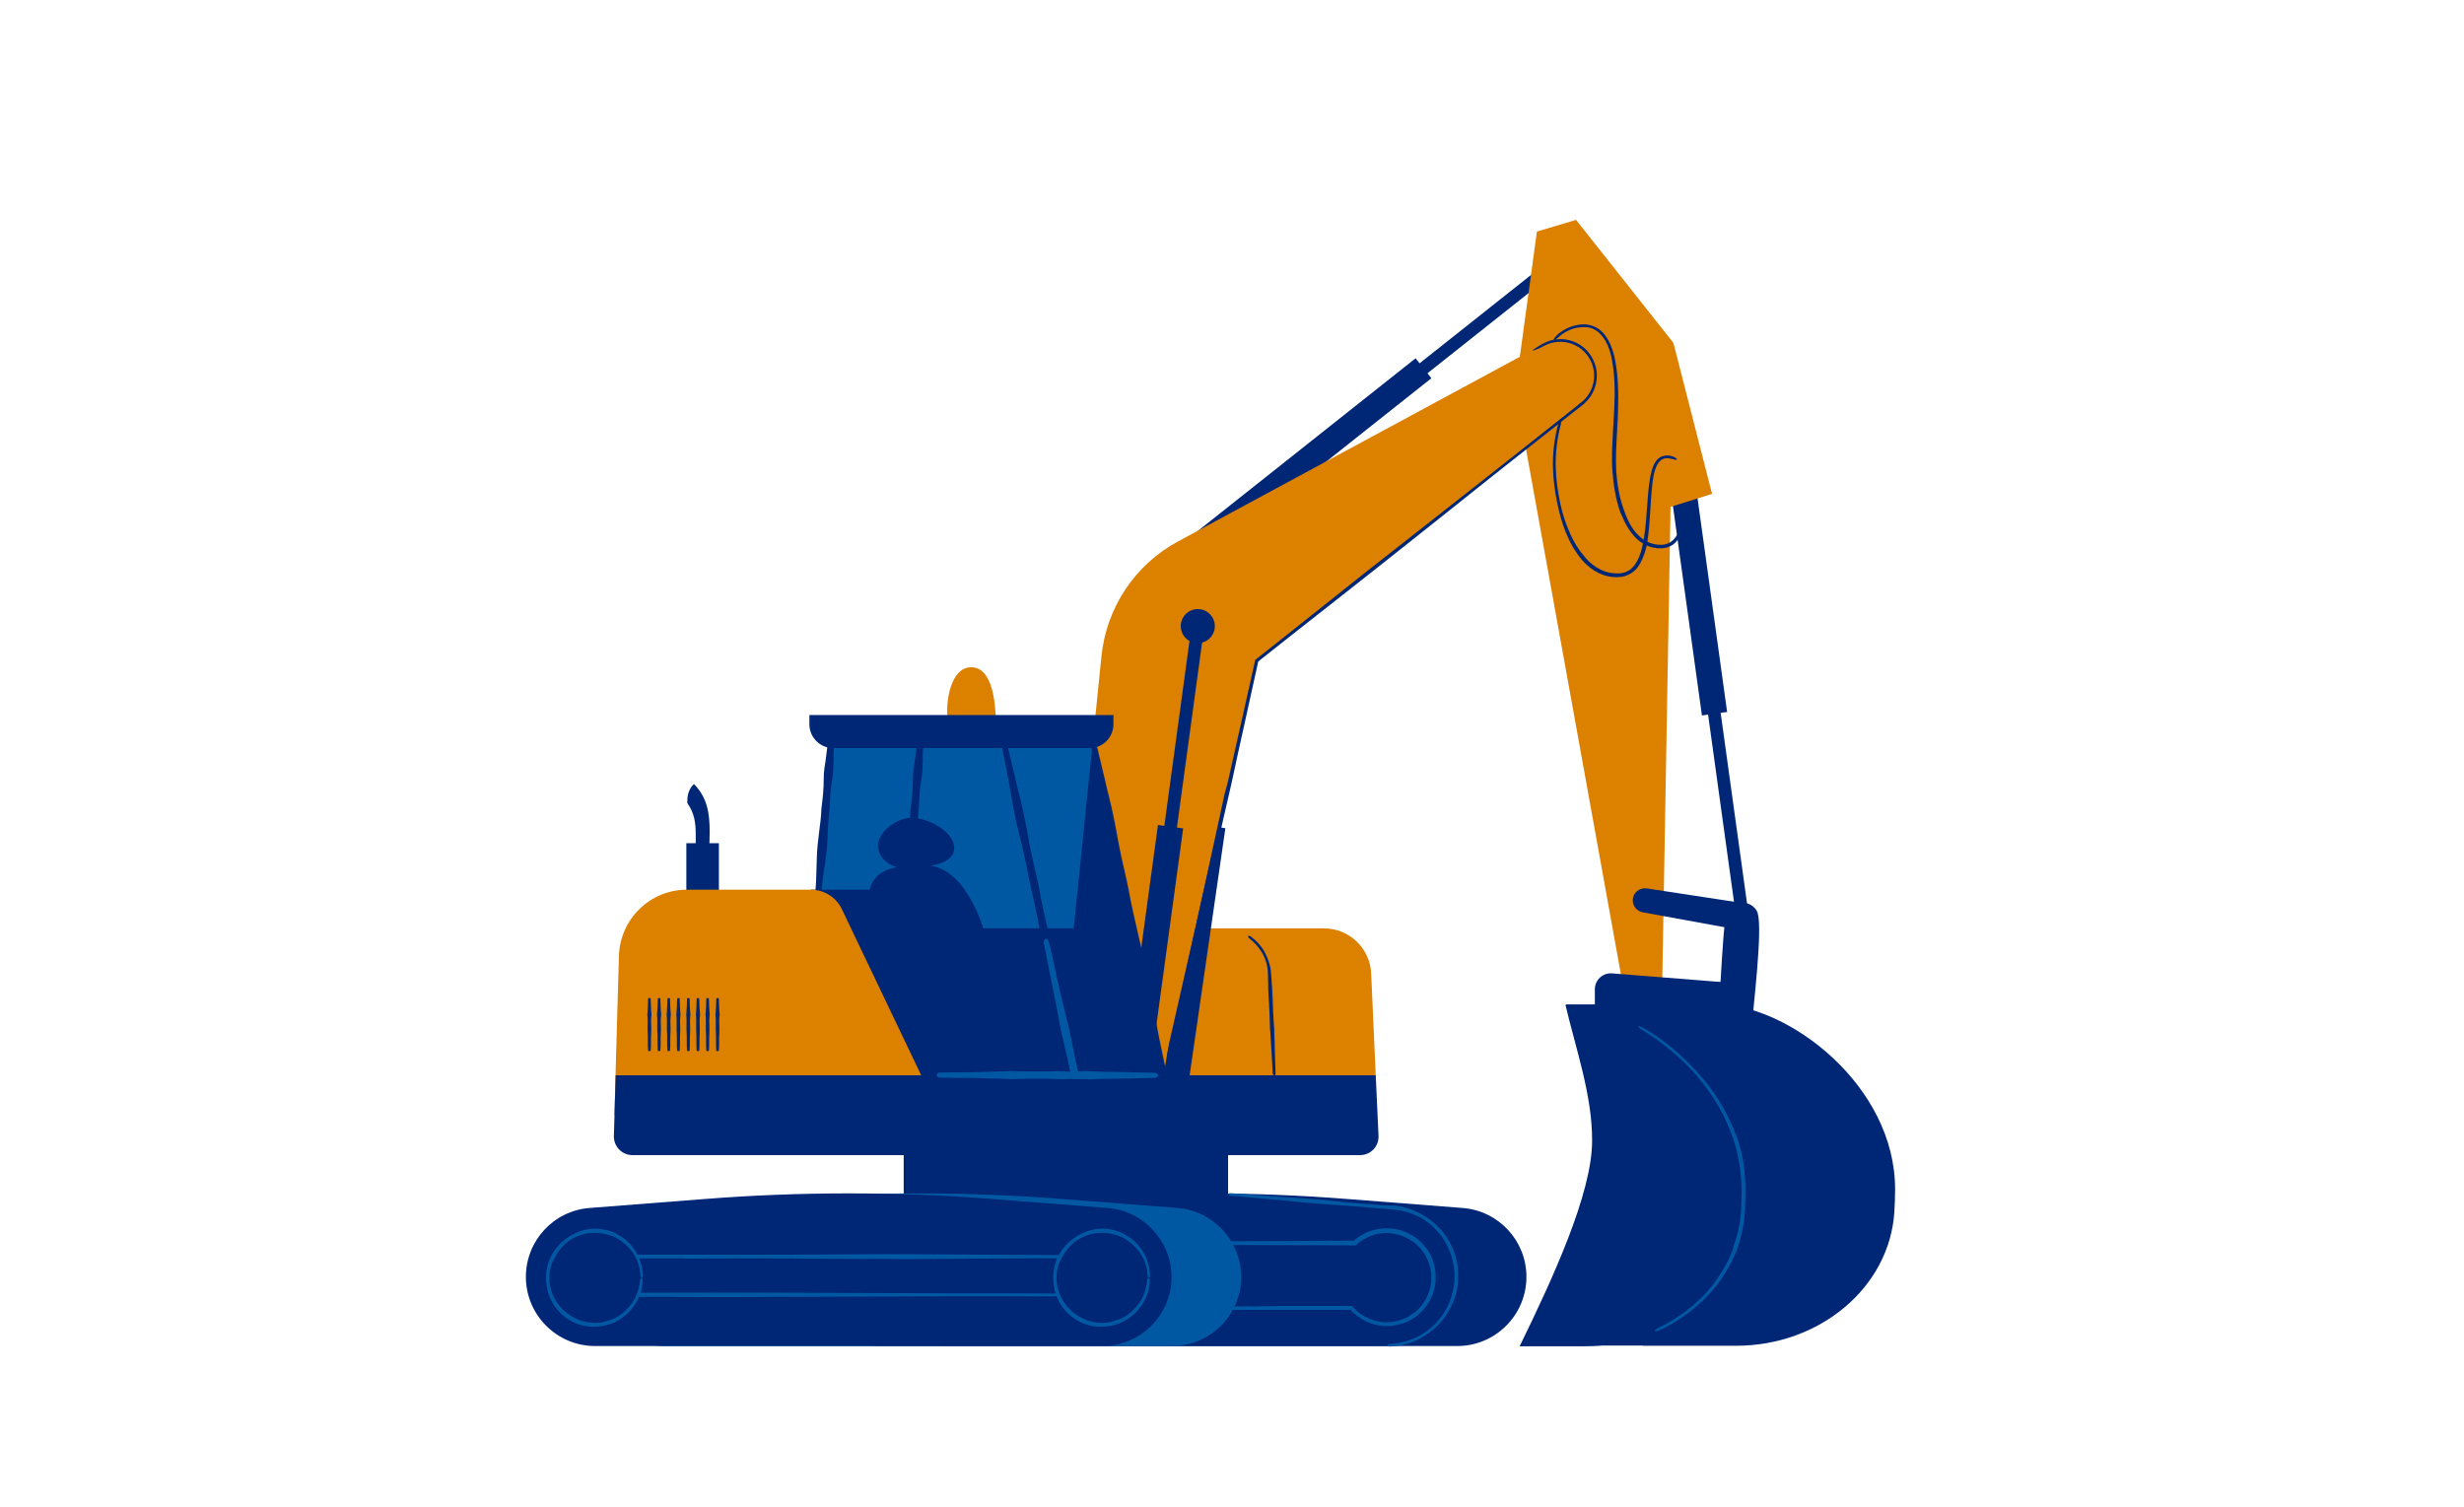 <?xml version="1.0" encoding="UTF-8"?><svg id="Layer_1" xmlns="http://www.w3.org/2000/svg" viewBox="0 0 654 400"><defs><style>.cls-1{fill:#dc8000;}.cls-1,.cls-2,.cls-3,.cls-4{stroke-width:0px;}.cls-2{fill:none;}.cls-3{fill:#0058a3;}.cls-4{fill:#002776;}</style></defs><rect class="cls-4" x="291.95" y="109.22" width="138.59" height="3.37" transform="translate(9.27 248.44) rotate(-38.41)"/><rect class="cls-4" x="297.14" y="122.47" width="90.48" height="6.75" transform="translate(-4.09 239.95) rotate(-38.41)"/><rect class="cls-4" x="451.6" y="110.33" width="3.37" height="132.99" transform="translate(-19.96 63.81) rotate(-7.88)"/><rect class="cls-4" x="446.26" y="110.53" width="6.75" height="79.28" transform="translate(-16.34 63.06) rotate(-7.88)"/><polyline class="cls-1" points="444.16 91.01 454.42 131.09 429.99 138.72"/><path class="cls-4" d="M388.23,320.62l-30.3-2.36c-25.57-2.02-51.35-2.02-76.92,0l-30.3,2.36c-9.51.74-16.87,8.7-16.87,18.29h0c0,10.12,8.23,18.35,18.35,18.35h134.61c10.12,0,18.35-8.23,18.35-18.35h0c0-9.58-7.35-17.54-16.94-18.29Z"/><path class="cls-4" d="M369.74,320.62l-30.3-2.36c-25.57-2.02-51.35-2.02-76.92,0l-30.3,2.36c-9.51.74-16.87,8.7-16.87,18.29h0c0,10.12,8.23,18.35,18.35,18.35h134.68c10.12,0,18.35-8.23,18.35-18.35h0c-.13-9.58-7.49-17.54-17-18.29Z"/><line class="cls-2" x1="326.02" y1="316.3" x2="325.88" y2="317.59"/><path class="cls-3" d="M367.99,319.95c-4.52-.34-9.18-.67-13.76-1.15-2.5-.27-4.72-.47-6.88-.61l-3.58-.27c-1.08-.07-2.16-.13-3.24-.2l-4.72-.34-8.91-.67c-.54-.07-.94.07-.94.27s.4.34.94.4l8.97.81,4.66.4,3.24.34c1.21.13,2.36.2,3.58.34,2.09.2,4.39.34,6.88.54,4.59.27,9.24.67,13.76,1.08.74.07,1.55.13,2.29.2,2.09.2,4.18.81,6.14,1.75,1.89.94,3.64,2.29,4.99,3.85,3.04,3.31,4.79,7.96,4.66,12.55l-.07,1.28-.2,1.28c-.07.4-.13.81-.27,1.28-.13.4-.2.81-.34,1.21-.81,2.56-2.23,4.99-4.12,6.95-1.35,1.42-2.97,2.56-4.72,3.51-2.16,1.08-4.66,1.75-7.22,1.96-.54,0-.88.2-.94.4,0,.2.4.34.94.27,2.63-.07,5.2-.81,7.49-1.96,1.82-.94,3.51-2.16,4.93-3.58,2.02-2.02,3.58-4.52,4.52-7.22.13-.4.27-.88.4-1.28s.27-.88.27-1.35l.2-1.35.07-1.35c.13-2.43-.27-4.93-1.15-7.22-.88-2.29-2.16-4.39-3.85-6.14-3.04-3.24-7.35-5.47-11.81-5.94-.67,0-1.42,0-2.23-.07Z"/><path class="cls-4" d="M242.08,330h117.74c2.23-2.02,5.2-3.31,8.43-3.31,6.88,0,12.41,5.6,12.41,12.41s-5.6,12.41-12.41,12.41c-3.78,0-7.15-1.69-9.45-4.32h-115.72c-2.29,2.63-5.67,4.32-9.45,4.32-6.88,0-12.41-5.6-12.41-12.41s5.6-12.41,12.41-12.41c3.24,0,6.21,1.28,8.43,3.31Z"/><line class="cls-2" x1="241.68" y1="330.47" x2="242.56" y2="329.53"/><path class="cls-3" d="M332.02,346.73c-15.86.07-32.32.07-48.51-.07-8.77,0-16.73,0-24.22-.07-4.18,0-8.37.07-12.48.07h-3.98l-.47.54c-.07.13-.2.2-.34.34-.2.2-.47.4-.67.61-.47.4-.94.74-1.48,1.08-1.08.67-2.23,1.15-3.44,1.42-1.28.34-2.63.4-3.98.27s-2.63-.47-3.85-1.01c-2.43-1.08-4.45-3.04-5.67-5.4-.61-1.08-.94-2.36-1.15-3.58-.13-.61-.13-1.28-.2-1.89,0-.61,0-1.28.13-1.89.34-2.5,1.62-4.86,3.37-6.68,1.82-1.75,4.18-3.04,6.68-3.37,2.5-.4,5.13,0,7.42,1.21,1.62.81,2.77,1.75,2.9,1.62s-.88-1.35-2.56-2.23c-2.43-1.21-5.2-1.75-7.89-1.28-2.7.4-5.2,1.69-7.15,3.64-1.89,1.96-3.24,4.45-3.58,7.15-.4,2.7.07,5.47,1.35,7.89,1.35,2.5,3.51,4.59,6.07,5.74s5.53,1.48,8.3.81c1.28-.34,2.56-.81,3.71-1.55.61-.34,1.15-.74,1.62-1.15.27-.2.54-.47.74-.67.13-.13.27-.2.34-.34l.2-.2h3.51c4.18,0,8.37.07,12.55.07,7.49,0,15.38,0,24.29-.07,16.06-.13,32.52-.07,48.38-.07h26.52c0-.07.27.34.47.47.2.2.4.4.67.61.47.4.94.74,1.42,1.08,1.01.67,2.09,1.21,3.24,1.55,2.29.74,4.79.74,7.15.13.61-.13,1.15-.34,1.69-.54.54-.27,1.08-.47,1.62-.81,1.01-.61,1.96-1.35,2.77-2.23.88-.88,1.48-1.89,2.09-2.9.54-1.08.94-2.16,1.21-3.31.27-1.35.34-2.7.2-4.05s-.47-2.7-1.01-3.91c-.54-1.28-1.28-2.43-2.23-3.44-.88-1.01-1.96-1.89-3.17-2.56-1.21-.67-2.5-1.21-3.85-1.48-1.35-.27-2.77-.34-4.12-.2s-2.7.54-3.98,1.08c-.61.27-1.21.61-1.82,1.01-.27.2-.54.4-.88.61l-.4.34-.2.2c-6.01,0-12.08,0-18.15.07-6.21,0-12.41.07-18.56.07-9.78,0-19.57.07-29.42.07h-21.19c-8.77,0-17.88,0-26.85.07-1.82,0-3.24.13-3.24.34s1.42.34,3.24.34c8.97,0,18.15,0,26.92.07h21.12l29.49.07c6.14,0,12.35.07,18.42.07s12.48,0,18.69.07l.54-.47.34-.27c.27-.2.47-.4.74-.54.54-.34,1.08-.67,1.62-.94,1.15-.54,2.36-.88,3.64-1.01s2.5-.07,3.78.2c1.21.27,2.43.74,3.51,1.35s2.09,1.42,2.9,2.36c.81.94,1.55,1.96,2.02,3.1s.81,2.36.94,3.58c.13,1.21.07,2.5-.2,3.64-.27,1.08-.61,2.09-1.08,3.04-.54.94-1.15,1.89-1.89,2.63-.74.81-1.62,1.48-2.56,2.02-.47.34-.94.54-1.48.74-.54.2-1.01.4-1.55.54-2.16.61-4.45.54-6.54-.13-1.08-.34-2.09-.81-3.04-1.42-.47-.27-.94-.61-1.35-1.01-.2-.2-.4-.4-.61-.54-.2-.2-.27-.34-.74-.81h-18.69l-8.1.13Z"/><rect class="cls-4" x="239.86" y="303.96" width="86.1" height="26.04"/><path class="cls-1" d="M244.51,246.4h106.88c6.75,0,12.28,5.33,12.55,12.01l1.21,26.99-35.76,10.59-84.88-.07v-49.53h0Z"/><line class="cls-2" x1="331.62" y1="247.89" x2="330.94" y2="248.97"/><line class="cls-2" x1="337.56" y1="285.47" x2="338.84" y2="285.4"/><path class="cls-4" d="M337.15,273.73l.13,2.16.2,3.1.34,5.87c0,.34.2.61.4.61s.34-.27.34-.61l-.2-5.94-.07-3.04-.07-2.16v-.47c-.27-2.97-.34-6.07-.47-9.04l-.07-1.55-.07-1.01-.2-2.77c-.07-.94-.13-1.89-.4-2.77-.34-1.35-.88-2.56-1.55-3.78-.88-1.48-2.09-2.77-3.51-3.78-.27-.2-.61-.2-.67-.07-.07.13.07.4.34.61,1.28,1.01,2.43,2.23,3.24,3.58.67,1.08,1.15,2.29,1.42,3.51.2.88.27,1.75.27,2.63l.07,2.77v.94l.07,1.55c.2,2.97.34,6.01.4,9.04l.07.61Z"/><path class="cls-4" d="M244.51,285.4h120.64l.74,16.06c.13,2.83-2.09,5.13-4.93,5.13h-116.46v-21.19Z"/><path class="cls-3" d="M312.52,320.62l-30.3-2.36c-25.57-2.02-51.35-2.02-76.92,0l-30.36,2.36c-9.51.74-16.87,8.7-16.87,18.29h0c0,10.12,8.23,18.35,18.35,18.35h134.68c10.12,0,18.35-8.23,18.35-18.35h0c-.07-9.58-7.42-17.54-16.94-18.29Z"/><path class="cls-4" d="M293.97,320.62l-30.3-2.36c-25.57-2.02-51.35-2.02-76.92,0l-30.3,2.36c-9.51.74-16.87,8.7-16.87,18.29h0c0,10.12,8.23,18.35,18.35,18.35h134.68c10.12,0,18.35-8.23,18.35-18.35h0c-.07-9.58-7.42-17.54-17-18.29Z"/><rect class="cls-4" x="158.89" y="333.58" width="133.6" height="10.19"/><path class="cls-3" d="M181.63,334.05c12.95-.07,26.45-.07,39.67.07,7.22,0,13.7,0,19.84.07,3.44,0,6.81-.07,10.26-.07,3.1,0,6.27-.07,9.38-.07l13.56-.07c5.94,0,11.94-.07,17.88-.07v7.08c0,1.48.13,2.7.34,2.7s.34-1.21.34-2.7v-7.83c-6.27,0-12.48-.07-18.76-.07l-13.43-.07c-3.1,0-6.27-.07-9.38-.07-3.44,0-6.81-.07-10.26-.07-6.14,0-12.62,0-19.84.07-13.16.13-26.58.07-39.61.07h-23.21v11.2h12.15c13.36.07,27.12.07,40.75,0,5.06,0,10.12-.07,15.18-.07,8.03,0,15.99-.07,24.02-.07h17.34c7.22,0,14.64,0,22-.07,1.48,0,2.7-.13,2.7-.34s-1.15-.34-2.7-.34c-7.35,0-14.84,0-22-.07h-17.27l-24.09-.07c-5.06,0-10.05-.07-15.11-.07-13.63-.07-27.39,0-40.75,0h-11.13v-9.11h22.13Z"/><circle class="cls-4" cx="292.48" cy="339.11" r="12.41"/><path class="cls-3" d="M282.03,333.44c.81-1.48,1.96-2.83,3.31-3.91,1.42-1.01,3.04-1.75,4.72-2.09,1.82-.34,3.58-.27,5.13.07.4.13.88.2,1.28.34l.61.2c.2.07.4.2.61.27l.54.27.54.34c.34.2.67.4,1.01.67.94.74,1.82,1.55,2.5,2.5.67.88,1.21,1.89,1.62,2.97.2.54.34,1.08.47,1.62.07.54.2,1.08.2,1.69,0,.4.2.74.4.74s.34-.34.27-.74c0-.61-.13-1.21-.2-1.82-.13-.61-.27-1.21-.47-1.75-.34-1.15-.94-2.23-1.62-3.24s-1.62-1.96-2.56-2.7c-.34-.27-.67-.54-1.08-.74l-.54-.34-.61-.34c-.2-.13-.4-.2-.67-.34l-.67-.27c-.47-.2-.94-.27-1.42-.4-1.69-.4-3.58-.47-5.6,0-3.64.88-6.88,3.31-8.7,6.54-.27.54-.61,1.15-.81,1.75-1.21,3.37-.94,7.22.61,10.39,1.69,3.44,5.06,6.07,8.91,6.81,1.42.27,2.9.27,4.32.07l.81-.13c.27-.07.54-.13.81-.2.54-.13,1.08-.34,1.62-.54,1.01-.47,2.02-1.01,2.9-1.75,1.28-1.01,2.36-2.23,3.17-3.64.54-.88.94-1.82,1.28-2.77.27-1.01.47-2.02.47-3.04,0-.4-.13-.74-.34-.74s-.34.34-.4.67c-.07.94-.27,1.96-.54,2.83-.34.94-.67,1.82-1.21,2.63-.81,1.28-1.82,2.43-3.04,3.37-.81.67-1.75,1.15-2.77,1.55-.47.13-1.01.34-1.48.47-.27.07-.54.13-.74.2l-.81.13c-1.28.13-2.63.07-3.91-.2-3.44-.81-6.54-3.1-8.16-6.21-1.55-2.83-1.82-6.48-.61-9.51.34-.61.61-1.15.88-1.69Z"/><circle class="cls-4" cx="157.88" cy="339.11" r="12.41"/><path class="cls-3" d="M147.42,333.44c.81-1.48,1.96-2.83,3.31-3.91,1.42-1.01,3.04-1.75,4.72-2.09,1.82-.34,3.58-.27,5.13.07.4.13.88.2,1.28.34l.61.2c.2.07.4.2.61.27l.54.27.54.34c.34.2.67.4,1.01.67.94.74,1.82,1.55,2.5,2.5.67.88,1.21,1.89,1.62,2.97.2.54.34,1.08.47,1.62.07.54.2,1.08.2,1.69,0,.4.2.74.4.74s.34-.34.27-.74c0-.61-.13-1.21-.2-1.82-.13-.61-.27-1.21-.47-1.75-.34-1.15-.94-2.23-1.62-3.24s-1.62-1.96-2.56-2.7c-.34-.27-.67-.54-1.08-.74l-.54-.34-.61-.34c-.2-.13-.4-.2-.67-.34l-.67-.27c-.47-.2-.94-.27-1.42-.4-1.69-.4-3.58-.47-5.6,0-3.64.88-6.88,3.31-8.7,6.54-.27.54-.61,1.15-.81,1.75-1.21,3.37-.94,7.22.61,10.39,1.69,3.44,5.06,6.07,8.91,6.81,1.42.27,2.9.27,4.32.07l.81-.13c.27-.07.54-.13.81-.2.54-.13,1.08-.34,1.62-.54,1.01-.47,2.02-1.01,2.9-1.75,1.28-1.01,2.36-2.23,3.17-3.64.54-.88.94-1.82,1.28-2.77.27-1.01.47-2.02.47-3.04,0-.4-.13-.74-.34-.74s-.34.34-.4.67c-.07.94-.27,1.96-.54,2.83-.34.94-.67,1.82-1.21,2.63-.81,1.28-1.82,2.43-3.04,3.37-.81.67-1.75,1.15-2.77,1.55-.47.13-1.01.34-1.48.47-.27.07-.54.13-.74.2l-.81.13c-1.28.13-2.63.07-3.91-.2-3.44-.81-6.54-3.1-8.16-6.21-1.55-2.83-1.82-6.48-.61-9.51.34-.61.61-1.15.88-1.69Z"/><polygon class="cls-1" points="430.47 259.96 441.19 260.91 444.16 91.01 418.32 58.36 407.93 61.46 402.2 103.49 430.47 259.96"/><rect class="cls-4" x="253.72" y="230.4" width="132.99" height="3.37" transform="translate(47.09 518.09) rotate(-82.25)"/><rect class="cls-4" x="276.52" y="255.29" width="79.42" height="6.75" transform="translate(14.95 534.59) rotate(-81.77)"/><circle class="cls-4" cx="329.12" cy="166.18" r="4.52"/><path class="cls-1" d="M304.02,304.63l29.35-129.35,86.37-68.21c3.24-2.56,4.45-7.02,2.9-10.86h0c-2.09-5.2-8.23-7.42-13.16-4.79l-96.82,52.29c-11.4,6.14-19.03,17.61-20.31,30.5l-12.08,118.41"/><rect class="cls-4" x="242.48" y="230.42" width="132.99" height="3.37" transform="translate(37.33 506.98) rotate(-82.25)"/><rect class="cls-4" x="265.69" y="255.31" width="79.28" height="6.75" transform="translate(7.85 526.36) rotate(-82.25)"/><circle class="cls-4" cx="317.92" cy="166.18" r="4.52"/><line class="cls-2" x1="406.31" y1="92.5" x2="406.92" y2="93.58"/><line class="cls-2" x1="308.41" y1="285.27" x2="309.62" y2="285.54"/><path class="cls-4" d="M325.07,210.57c-1.01,4.59-1.96,9.11-2.97,13.7l-4.32,19.77c-2.7,12.48-5.47,24.96-8.16,37.38-.47,2.23-.74,3.98-.54,4.05.2.07.74-1.69,1.21-3.91,2.83-12.55,5.6-25.03,8.43-37.58l4.39-19.5c1.01-4.59,2.02-9.11,3.1-13.7l.74-3.24c1.15-5.33,2.29-10.66,3.51-16.06,1.15-5.33,2.36-10.59,3.51-15.92,6.88-5.4,13.63-10.8,20.38-16.06l7.89-6.21,5.13-4.05c9.38-7.42,18.69-14.84,28.07-22.33l20.24-15.99c1.08-.81,2.09-1.69,3.17-2.5.54-.4,1.08-.81,1.62-1.28.54-.47,1.01-1.01,1.42-1.55,1.69-2.23,2.36-5.33,1.69-8.1s-2.56-5.26-5.13-6.48c-2.56-1.28-5.67-1.35-8.23-.13-.54.27-1.01.47-1.42.74s-.81.47-1.08.67c-.61.4-.94.67-.88.74s.47-.07,1.15-.34c.34-.13.74-.34,1.15-.54s.88-.47,1.35-.67c2.43-1.08,5.33-1.01,7.69.2,2.36,1.15,4.12,3.44,4.72,6.01s0,5.4-1.62,7.49c-.4.54-.81,1.01-1.35,1.42-.47.4-1.08.81-1.55,1.28-1.08.81-2.09,1.69-3.17,2.5-6.75,5.33-13.49,10.66-20.24,15.99l-28.27,22.2-4.99,3.91-7.96,6.34c-6.75,5.4-13.63,10.8-20.58,16.33-1.21,5.4-2.43,10.86-3.64,16.26s-2.43,10.73-3.64,16.13l-.81,3.04Z"/><path class="cls-4" d="M184.66,224.95v-3.37c0-2.97-.27-5.67-2.23-8.43v-.54c0-1.69.47-3.31,1.75-4.52,3.58,3.58,4.18,7.89,4.18,12.62,0,2.77-.2,5.74-.27,8.77"/><rect class="cls-4" x="182.17" y="223.8" width="8.64" height="33.06"/><polygon class="cls-3" points="220.9 193.77 216.85 237.97 242.62 285.4 309.02 285.4 290.19 196.07 220.9 193.77"/><polyline class="cls-4" points="280.27 292.62 290.12 196.07 308.07 281.02 292.48 289.58"/><line class="cls-2" x1="215.57" y1="240.8" x2="218.13" y2="241.07"/><line class="cls-2" x1="222.18" y1="193.91" x2="219.61" y2="193.64"/><path class="cls-4" d="M220.22,213.75c.13-2.16.2-4.32.61-6.48.2-1.15.27-2.23.34-3.24,0-.54,0-1.15.07-1.69v-1.55l.07-2.23c.07-1.42.13-2.83.2-4.25,0-.27-.27-.47-.67-.54-.34,0-.67.13-.74.4-.2,1.42-.34,2.83-.54,4.25l-.27,2.16c-.07.54-.13,1.01-.2,1.55s-.2,1.08-.27,1.69c-.13,1.01-.2,2.09-.2,3.24,0,2.16-.2,4.39-.47,6.48l-.13,1.08c-.07,2.09-.34,4.18-.61,6.21-.27,2.16-.54,4.45-.61,6.68,0,.81-.07,1.69-.07,2.5-.07,1.35-.07,2.63-.13,3.98-.07.94-.13,1.89-.2,2.83-.07,1.21-.2,2.43-.2,3.64,0,.27.27.47.67.47.34,0,.67-.13.74-.4.2-1.21.27-2.43.4-3.58.07-.94.13-1.89.27-2.83.13-1.28.34-2.63.54-3.91.13-.81.27-1.62.34-2.43.34-2.23.47-4.52.54-6.68.13-2.02.2-4.12.47-6.21l.07-1.15Z"/><line class="cls-2" x1="284.93" y1="289.85" x2="287.42" y2="289.31"/><line class="cls-2" x1="267.05" y1="193.5" x2="264.55" y2="194.04"/><path class="cls-4" d="M275.41,233.92c-1.01-4.32-2.02-8.77-2.77-13.22-.47-2.43-.88-4.59-1.35-6.61-.27-1.15-.54-2.23-.81-3.37-.27-1.01-.54-2.09-.74-3.1l-1.08-4.52c-.67-2.83-1.35-5.67-2.02-8.5-.13-.47-.54-.81-.88-.74-.34.07-.54.54-.47,1.08.54,2.9,1.15,5.74,1.69,8.64l.88,4.52c.2,1.08.4,2.09.54,3.17.2,1.15.4,2.29.61,3.44.4,2.02.88,4.18,1.48,6.61,1.15,4.32,2.02,8.84,2.9,13.16l.47,2.23c1.01,4.18,1.82,8.43,2.63,12.62.88,4.45,1.75,9.11,2.83,13.56.4,1.69.81,3.37,1.21,5.06.67,2.63,1.28,5.33,1.89,7.96.47,1.89.88,3.85,1.28,5.74.54,2.43,1.01,4.86,1.62,7.29.13.47.47.81.88.74.34-.07.54-.54.47-1.01-.47-2.5-.94-4.93-1.48-7.35-.4-1.89-.81-3.85-1.21-5.8-.54-2.7-1.01-5.4-1.55-8.1-.34-1.69-.61-3.37-.94-5.06-.81-4.59-1.89-9.18-2.9-13.56-.94-4.12-1.96-8.37-2.7-12.55l-.47-2.29Z"/><line class="cls-2" x1="239.32" y1="240.8" x2="241.81" y2="241.07"/><line class="cls-2" x1="245.93" y1="193.91" x2="243.36" y2="193.64"/><path class="cls-4" d="M243.9,213.75c.13-2.16.2-4.32.61-6.48.2-1.15.27-2.23.34-3.24,0-.54,0-1.15.07-1.69v-1.55l.07-2.23c.07-1.42.13-2.83.2-4.25,0-.27-.27-.47-.67-.54-.34,0-.67.13-.74.4-.2,1.42-.34,2.83-.54,4.25l-.27,2.16c-.07.54-.13,1.01-.2,1.55s-.2,1.08-.27,1.69c-.13,1.01-.2,2.09-.2,3.24,0,2.16-.2,4.39-.47,6.48l-.13,1.08c-.07,2.09-.34,4.18-.61,6.21-.27,2.16-.54,4.45-.61,6.68,0,.81-.07,1.69-.07,2.5-.07,1.35-.07,2.63-.13,3.98-.07.94-.13,1.89-.2,2.83-.07,1.21-.2,2.43-.2,3.64,0,.27.27.47.67.47.34,0,.67-.13.74-.4.2-1.21.27-2.43.4-3.58.07-.94.13-1.89.27-2.83.13-1.28.34-2.63.54-3.91.13-.81.27-1.62.34-2.43.34-2.23.47-4.52.54-6.68.13-2.02.2-4.12.47-6.21l.07-1.15Z"/><line class="cls-2" x1="308.68" y1="289.85" x2="311.17" y2="289.31"/><line class="cls-2" x1="290.73" y1="193.5" x2="288.23" y2="194.04"/><path class="cls-4" d="M299.1,233.92c-1.01-4.32-2.02-8.77-2.77-13.22-.47-2.43-.88-4.59-1.35-6.61-.27-1.15-.54-2.23-.81-3.37-.27-1.01-.54-2.09-.74-3.1l-1.08-4.52c-.67-2.83-1.35-5.67-2.02-8.5-.13-.47-.54-.81-.88-.74-.34.07-.54.54-.47,1.08.54,2.9,1.15,5.74,1.69,8.64l.88,4.52c.2,1.08.4,2.09.54,3.17.2,1.15.4,2.29.61,3.44.4,2.02.88,4.18,1.48,6.61,1.15,4.32,2.02,8.84,2.9,13.16l.47,2.23c1.01,4.18,1.82,8.43,2.63,12.62.88,4.45,1.75,9.11,2.83,13.56.4,1.69.81,3.37,1.21,5.06.67,2.63,1.28,5.33,1.89,7.96.47,1.89.88,3.85,1.28,5.74.54,2.43,1.01,4.86,1.62,7.29.13.47.47.81.88.74.34-.07.54-.54.47-1.01-.47-2.5-.94-4.93-1.48-7.35-.4-1.89-.81-3.85-1.21-5.8-.54-2.7-1.01-5.4-1.55-8.1-.34-1.69-.61-3.37-.94-5.06-.81-4.59-1.89-9.18-2.9-13.56-.94-4.12-1.96-8.37-2.7-12.55l-.47-2.29Z"/><path class="cls-1" d="M251.87,193.77c-.27-1.42-.47-3.24-.47-5.06,0-4.93,1.75-11.61,6.34-11.61,5.94,0,6.54,9.99,6.68,15.92"/><path class="cls-4" d="M289.18,198.56h-68.01c-3.51,0-6.34-2.83-6.34-6.34v-2.43h80.7v2.43c0,3.51-2.83,6.34-6.34,6.34Z"/><path class="cls-4" d="M230.14,248.63v-4.52c0-10.12.88-14.51,15.05-14.51,17,0,20.11,37.04,20.11,37.92,0,1.82-.61,3.31-2.56,3.98"/><path class="cls-4" d="M244.58,230.07c-1.48.07-3.04.4-4.52.4-3.58,0-7.02-2.7-7.02-5.94,0-3.98,5.33-7.49,8.77-7.49,4.66,0,11.47,3.71,11.47,8.1-.07,2.43-2.43,4.52-8.7,4.93Z"/><polygon class="cls-4" points="244.65 287.49 309.02 287.49 300.92 246.4 244.65 246.4 244.65 287.49"/><path class="cls-4" d="M278.25,285.4l-21.05-44.06c-1.48-3.17-4.72-5.2-8.23-5.2h-33.74l21.59,56.95,41.43-7.69Z"/><path class="cls-1" d="M244.51,285.4l-21.05-44.06c-1.48-3.17-4.72-5.2-8.23-5.2h-32.93c-9.72,0-17.68,7.76-18.02,17.48l-1.21,42.31,81.44-10.53Z"/><path class="cls-4" d="M172.92,269.21c0-.27-.07-.54-.07-.81l-.07-1.15c0-.74-.07-1.42-.07-2.16,0-.13-.13-.2-.34-.2s-.34.07-.34.2c0,.74-.07,1.42-.07,2.16l-.07,1.08c0,.27,0,.54-.07.81v.2c.13,1.08.07,2.23.07,3.31v.88c.07.67.07,1.35.07,2.02v1.42c0,.61,0,1.21.07,1.82,0,.13.13.2.34.2s.34-.07.34-.2c.07-.61.07-1.21.07-1.82v-1.42c0-.67.07-1.35.07-2.02v-.88c-.07-1.08-.07-2.16.07-3.31v-.13Z"/><path class="cls-4" d="M175.49,269.21c0-.27-.07-.54-.07-.81l-.07-1.15c0-.74-.07-1.42-.07-2.16,0-.13-.13-.2-.34-.2s-.34.07-.34.2c0,.74-.07,1.42-.07,2.16l-.07,1.08c0,.27,0,.54-.07.81v.2c.13,1.08.07,2.23.07,3.31v.88c.07.67.07,1.35.07,2.02v1.42c0,.61,0,1.21.07,1.82,0,.13.13.2.34.2s.34-.07.34-.2c.07-.61.07-1.21.07-1.82v-1.42c0-.67.07-1.35.07-2.02v-.88c-.07-1.08-.07-2.16.07-3.31v-.13Z"/><path class="cls-4" d="M178.05,269.21c0-.27-.07-.54-.07-.81l-.07-1.15c0-.74-.07-1.42-.07-2.16,0-.13-.13-.2-.34-.2s-.34.07-.34.2c0,.74-.07,1.42-.07,2.16l-.07,1.08c0,.27,0,.54-.07.81v.2c.13,1.08.07,2.23.07,3.31v.88c.07.67.07,1.35.07,2.02v1.42c0,.61,0,1.21.07,1.82,0,.13.13.2.34.2s.34-.07.34-.2c.07-.61.07-1.21.07-1.82v-1.42c0-.67.07-1.35.07-2.02v-.88c-.07-1.08-.07-2.16.07-3.31v-.13Z"/><path class="cls-4" d="M180.62,269.21c0-.27-.07-.54-.07-.81l-.07-1.15c0-.74-.07-1.42-.07-2.16,0-.13-.13-.2-.34-.2s-.34.07-.34.2c0,.74-.07,1.42-.07,2.16l-.07,1.08c0,.27,0,.54-.07.81v.2c.13,1.08.07,2.23.07,3.31v.88c.07.67.07,1.35.07,2.02v1.42c0,.61,0,1.21.07,1.82,0,.13.13.2.34.2s.34-.07.34-.2c.07-.61.07-1.21.07-1.82v-1.42c0-.67.07-1.35.07-2.02v-.88c-.07-1.08-.07-2.16.07-3.31v-.13Z"/><path class="cls-4" d="M183.25,269.21c0-.27-.07-.54-.07-.81l-.07-1.15c0-.74-.07-1.42-.07-2.16,0-.13-.13-.2-.34-.2s-.34.07-.34.2c0,.74-.07,1.42-.07,2.16l-.07,1.08c0,.27,0,.54-.07.81v.2c.13,1.08.07,2.23.07,3.31v.88c.07.67.07,1.35.07,2.02v1.42c0,.61,0,1.21.07,1.82,0,.13.13.2.34.2s.34-.07.34-.2c.07-.61.07-1.21.07-1.82v-1.42c0-.67.07-1.35.07-2.02v-.88c-.07-1.08-.07-2.16.07-3.31v-.13Z"/><path class="cls-4" d="M185.81,269.21c0-.27-.07-.54-.07-.81l-.07-1.15c0-.74-.07-1.42-.07-2.16,0-.13-.13-.2-.34-.2s-.34.07-.34.2c0,.74-.07,1.42-.07,2.16l-.07,1.08c0,.27,0,.54-.07.81v.2c.13,1.08.07,2.23.07,3.31v.88c.07.67.07,1.35.07,2.02v1.42c0,.61,0,1.21.07,1.82,0,.13.13.2.34.2s.34-.07.34-.2c.07-.61.07-1.21.07-1.82v-1.42c0-.67.07-1.35.07-2.02v-.88c-.07-1.08-.07-2.16.07-3.31v-.13Z"/><path class="cls-4" d="M188.37,269.21c0-.27-.07-.54-.07-.81l-.07-1.15c0-.74-.07-1.42-.07-2.16,0-.13-.13-.2-.34-.2s-.34.07-.34.2c0,.74-.07,1.42-.07,2.16l-.07,1.08c0,.27,0,.54-.07.81v.2c.13,1.08.07,2.23.07,3.31v.88c.07.67.07,1.35.07,2.02v1.42c0,.61,0,1.21.07,1.82,0,.13.13.2.34.2s.34-.07.34-.2c.07-.61.07-1.21.07-1.82v-1.42c0-.67.07-1.35.07-2.02v-.88c-.07-1.08-.07-2.16.07-3.31v-.13Z"/><path class="cls-4" d="M191.01,269.21c0-.27-.07-.54-.07-.81l-.07-1.15c0-.74-.07-1.42-.07-2.16,0-.13-.13-.2-.34-.2s-.34.07-.34.2c0,.74-.07,1.42-.07,2.16l-.07,1.08c0,.27,0,.54-.07.81v.2c.13,1.08.07,2.23.07,3.31v.88c.07.67.07,1.35.07,2.02v1.42c0,.61,0,1.21.07,1.82,0,.13.13.2.34.2s.34-.07.34-.2c.07-.61.07-1.21.07-1.82v-1.42c0-.67.07-1.35.07-2.02v-.88c-.07-1.08-.07-2.16.07-3.31v-.13Z"/><path class="cls-4" d="M436.07,357.19h24.76c22.2,0,40.69-15.52,41.97-35.49.13-1.96.2-3.98.2-6.07,0-27.66-28.47-49.05-47.23-49.05h-40.15l28.07,51.01-40.21,39.54h32.59v.07Z"/><path class="cls-4" d="M163.41,285.4l-.47,16.13c-.07,2.77,2.16,5.06,4.93,5.06h143.04l-.2-21.19h-147.29Z"/><path class="cls-4" d="M415.49,266.71h.07c18.76,0,47.23,21.32,47.23,49.05,0,2.09-.07,4.05-.2,6.07-1.28,19.97-19.84,35.49-41.97,35.49h-17.27c8.7-17.81,19.23-40.55,19.23-54.52.07-12.01-4.32-24.43-7.08-36.1Z"/><line class="cls-2" x1="435.19" y1="271.91" x2="434.58" y2="273.05"/><line class="cls-2" x1="438.97" y1="352.81" x2="439.51" y2="353.95"/><path class="cls-3" d="M459.75,332.09c-.67,1.69-1.48,3.37-2.43,4.93-.67,1.15-1.42,2.23-2.16,3.31-.81,1.01-1.62,2.09-2.56,3.04-.81.94-1.75,1.75-2.7,2.63-.94.81-1.89,1.62-2.97,2.36-1.01.81-2.09,1.42-3.1,2.09l-1.62.94c-.54.34-1.08.61-1.69.88-.81.4-1.42.81-1.28,1.01s.81,0,1.62-.4c.61-.27,1.15-.54,1.75-.88.54-.34,1.15-.61,1.69-.94,1.08-.67,2.23-1.35,3.24-2.16,1.08-.74,2.02-1.55,3.04-2.43.94-.88,1.89-1.75,2.77-2.7.94-.94,1.75-2.02,2.63-3.04.81-1.08,1.55-2.16,2.23-3.37,1.01-1.62,1.82-3.31,2.56-5.06.2-.4.34-.81.47-1.21,1.28-3.78,1.96-7.76,1.96-11.74.2-3.91.07-7.96-.67-11.81l-.4-1.96c-.13-.67-.34-1.28-.54-1.96-.27-.81-.47-1.69-.88-2.5-1.69-4.52-4.05-8.7-6.95-12.62-.54-.67-1.01-1.42-1.62-2.02l-1.69-1.96c-1.21-1.28-2.36-2.56-3.64-3.71-3.1-2.97-6.68-5.67-10.46-7.89-.74-.47-1.42-.67-1.55-.54-.07.13.4.67,1.21,1.08,3.71,2.29,7.22,4.99,10.32,7.89,1.28,1.15,2.43,2.43,3.58,3.64l1.62,1.96c.54.61,1.01,1.35,1.55,2.02,2.83,3.85,5.06,8.03,6.68,12.48.34.74.47,1.55.74,2.36.2.67.4,1.28.54,1.96l.4,1.96c.74,3.71.94,7.62.74,11.54,0,3.91-.67,7.83-2.09,11.47,0,.54-.13.94-.34,1.35Z"/><path class="cls-4" d="M455.97,272.11c1.89-30.9,1.55-31.58,4.79-32.45,2.23-.61,5.13.47,5.8,2.77v.07c1.28,4.66-1.21,24.56-1.62,30.5"/><path class="cls-4" d="M462.31,239.65l-25.23-3.85c-1.96-.27-3.71,1.21-3.71,3.17h0c0,1.55,1.15,2.9,2.63,3.17l26.25,4.79"/><path class="cls-4" d="M460.15,260.91l-32.25-2.56c-2.5-.2-4.59,1.75-4.59,4.25v8.64l36.84,1.28"/><line class="cls-2" x1="412.11" y1="90.07" x2="413.13" y2="90.88"/><line class="cls-2" x1="447.6" y1="134.26" x2="446.32" y2="134.33"/><path class="cls-4" d="M430.6,137.16c.67,1.55,1.48,3.1,2.56,4.45.81,1.01,1.69,1.89,2.77,2.56s2.29,1.15,3.58,1.28c.27.07.61.07.88.07h.94c.61-.07,1.21-.2,1.82-.47,1.15-.47,2.02-1.42,2.63-2.5.61-1.01,1.01-2.16,1.21-3.37.2-1.15.34-2.36.34-3.51,0-.81-.2-1.48-.4-1.48s-.34.67-.34,1.48c-.07,2.23-.4,4.59-1.55,6.48-.61.94-1.35,1.69-2.36,2.09-.94.47-2.09.4-3.17.27-2.29-.34-4.25-1.75-5.67-3.58-1.01-1.28-1.75-2.77-2.36-4.32-.13-.34-.27-.74-.4-1.08-1.21-3.24-1.82-6.75-2.09-10.26-.2-3.51,0-7.08.2-10.53l.2-3.64.07-2.36c.13-4.32.07-8.7-.74-12.95-.27-1.55-.74-3.1-1.35-4.52-.67-1.42-1.55-2.83-2.9-3.85-.81-.61-1.82-1.01-2.83-1.21s-2.09-.13-3.1.07c-2.02.4-3.91,1.35-5.4,2.77-.61.61-.88,1.21-.74,1.28.13.13.61-.27,1.21-.81,1.42-1.28,3.17-2.23,5.06-2.56.94-.13,1.89-.2,2.83-.07.94.13,1.75.54,2.5,1.08,1.15.88,2.02,2.16,2.63,3.51s1.01,2.83,1.28,4.39c.74,4.18.74,8.5.54,12.82l-.13,2.29-.2,3.64c-.2,3.51-.4,7.08-.13,10.66.27,3.58.88,7.22,2.02,10.59.27.54.4.88.61,1.28Z"/><line class="cls-2" x1="414.81" y1="111.66" x2="413.53" y2="111.32"/><line class="cls-2" x1="444.77" y1="122.59" x2="445.38" y2="121.44"/><path class="cls-4" d="M437.28,143.44c.27-1.62.4-3.31.54-4.93.2-2.36.27-4.72.47-7.08.2-2.23.34-4.45.94-6.54.34-1.01.74-2.02,1.55-2.7.74-.67,1.89-.67,2.9-.4.74.2,1.35.34,1.42.2s-.4-.61-1.21-.88c-.54-.2-1.15-.27-1.82-.2-.61.07-1.21.27-1.75.67-1.01.81-1.48,1.96-1.82,3.04-.67,2.23-.88,4.52-1.08,6.75-.2,2.36-.34,4.66-.54,7.02-.13,1.62-.34,3.24-.61,4.86-.07.4-.13.74-.2,1.08-.34,1.69-.81,3.31-1.62,4.72-.4.74-.88,1.35-1.48,1.89-.61.54-1.35.88-2.09,1.08s-1.62.2-2.43.13c-.4,0-.81-.13-1.21-.13-.4-.13-.81-.2-1.21-.34-1.55-.54-2.97-1.42-4.18-2.56-.81-.74-1.55-1.69-2.23-2.56-.2-.27-.47-.61-.67-.94s-.4-.61-.61-.94c-1.08-1.75-1.89-3.64-2.63-5.6-.74-1.96-1.28-3.98-1.69-6.01-.61-2.9-1.01-5.94-1.08-8.91-.13-3.71.34-7.62,1.28-11.34.2-.74.2-1.42,0-1.42-.2-.07-.47.54-.67,1.28-1.01,3.78-1.48,7.69-1.35,11.54.07,3.04.47,6.07,1.08,9.04.4,2.09.94,4.12,1.62,6.14s1.55,3.98,2.63,5.87c.2.34.4.67.61.94.2.34.4.61.61.94.74,1.01,1.48,1.96,2.43,2.77,2.56,2.43,6.27,3.85,9.92,3.04.88-.27,1.75-.67,2.5-1.28s1.28-1.35,1.75-2.16c.88-1.62,1.42-3.31,1.82-5.06,0-.27.07-.67.13-1.01Z"/><line class="cls-2" x1="278.86" y1="248.97" x2="276.36" y2="249.51"/><path class="cls-3" d="M289.58,286.48c1.08-.07,2.16-.07,3.24-.13l4.72-.07,8.91-.2c.54,0,.94-.34.94-.67s-.4-.67-.94-.67l-8.97-.2-4.66-.07-3.24-.13-.74-.07c-.61,0-1.15.07-1.75.07h-.94l-.07-.13v-.07l-.07-.27-.27-1.28c-.2-.81-.34-1.69-.54-2.5-.34-1.69-.67-3.37-1.01-4.99l-.47-2.29-.4-1.48c-.67-2.7-1.28-5.4-1.96-8.1-.47-1.96-.88-3.91-1.28-5.87-.54-2.43-1.08-4.99-1.69-7.42-.13-.47-.54-.81-.88-.74s-.54.54-.47,1.08c.47,2.5,1.01,5.06,1.48,7.49.4,1.96.81,3.91,1.21,5.87.54,2.77,1.08,5.47,1.55,8.23l.27,1.42.54,2.29c.4,1.62.74,3.31,1.15,4.99.2.81.34,1.69.54,2.5l.67,3.31h2.56l1.75.07.81.07Z"/><path class="cls-3" d="M281.89,286.48c.88-.07,1.75-.07,2.63-.13l3.78-.07c2.43-.07,4.79-.13,7.22-.2.4,0,.74-.34.74-.67s-.34-.67-.74-.67c-2.43-.07-4.79-.13-7.22-.2l-3.78-.07c-.88,0-1.75-.07-2.63-.13l-.61-.07c-3.71.2-7.42.13-11.07.07l-1.89-.07-1.21.07c-2.23.07-4.52.13-6.75.2-1.62.07-3.24.07-4.86.07-2.02,0-4.12,0-6.14.07-.4,0-.74.34-.74.67s.34.67.74.67c2.09.07,4.18.07,6.14.07,1.62,0,3.24,0,4.86.07,2.23.07,4.52.13,6.75.2l1.21.07,1.89-.07c3.64-.07,7.42-.13,11.13.07l.54.07Z"/></svg>